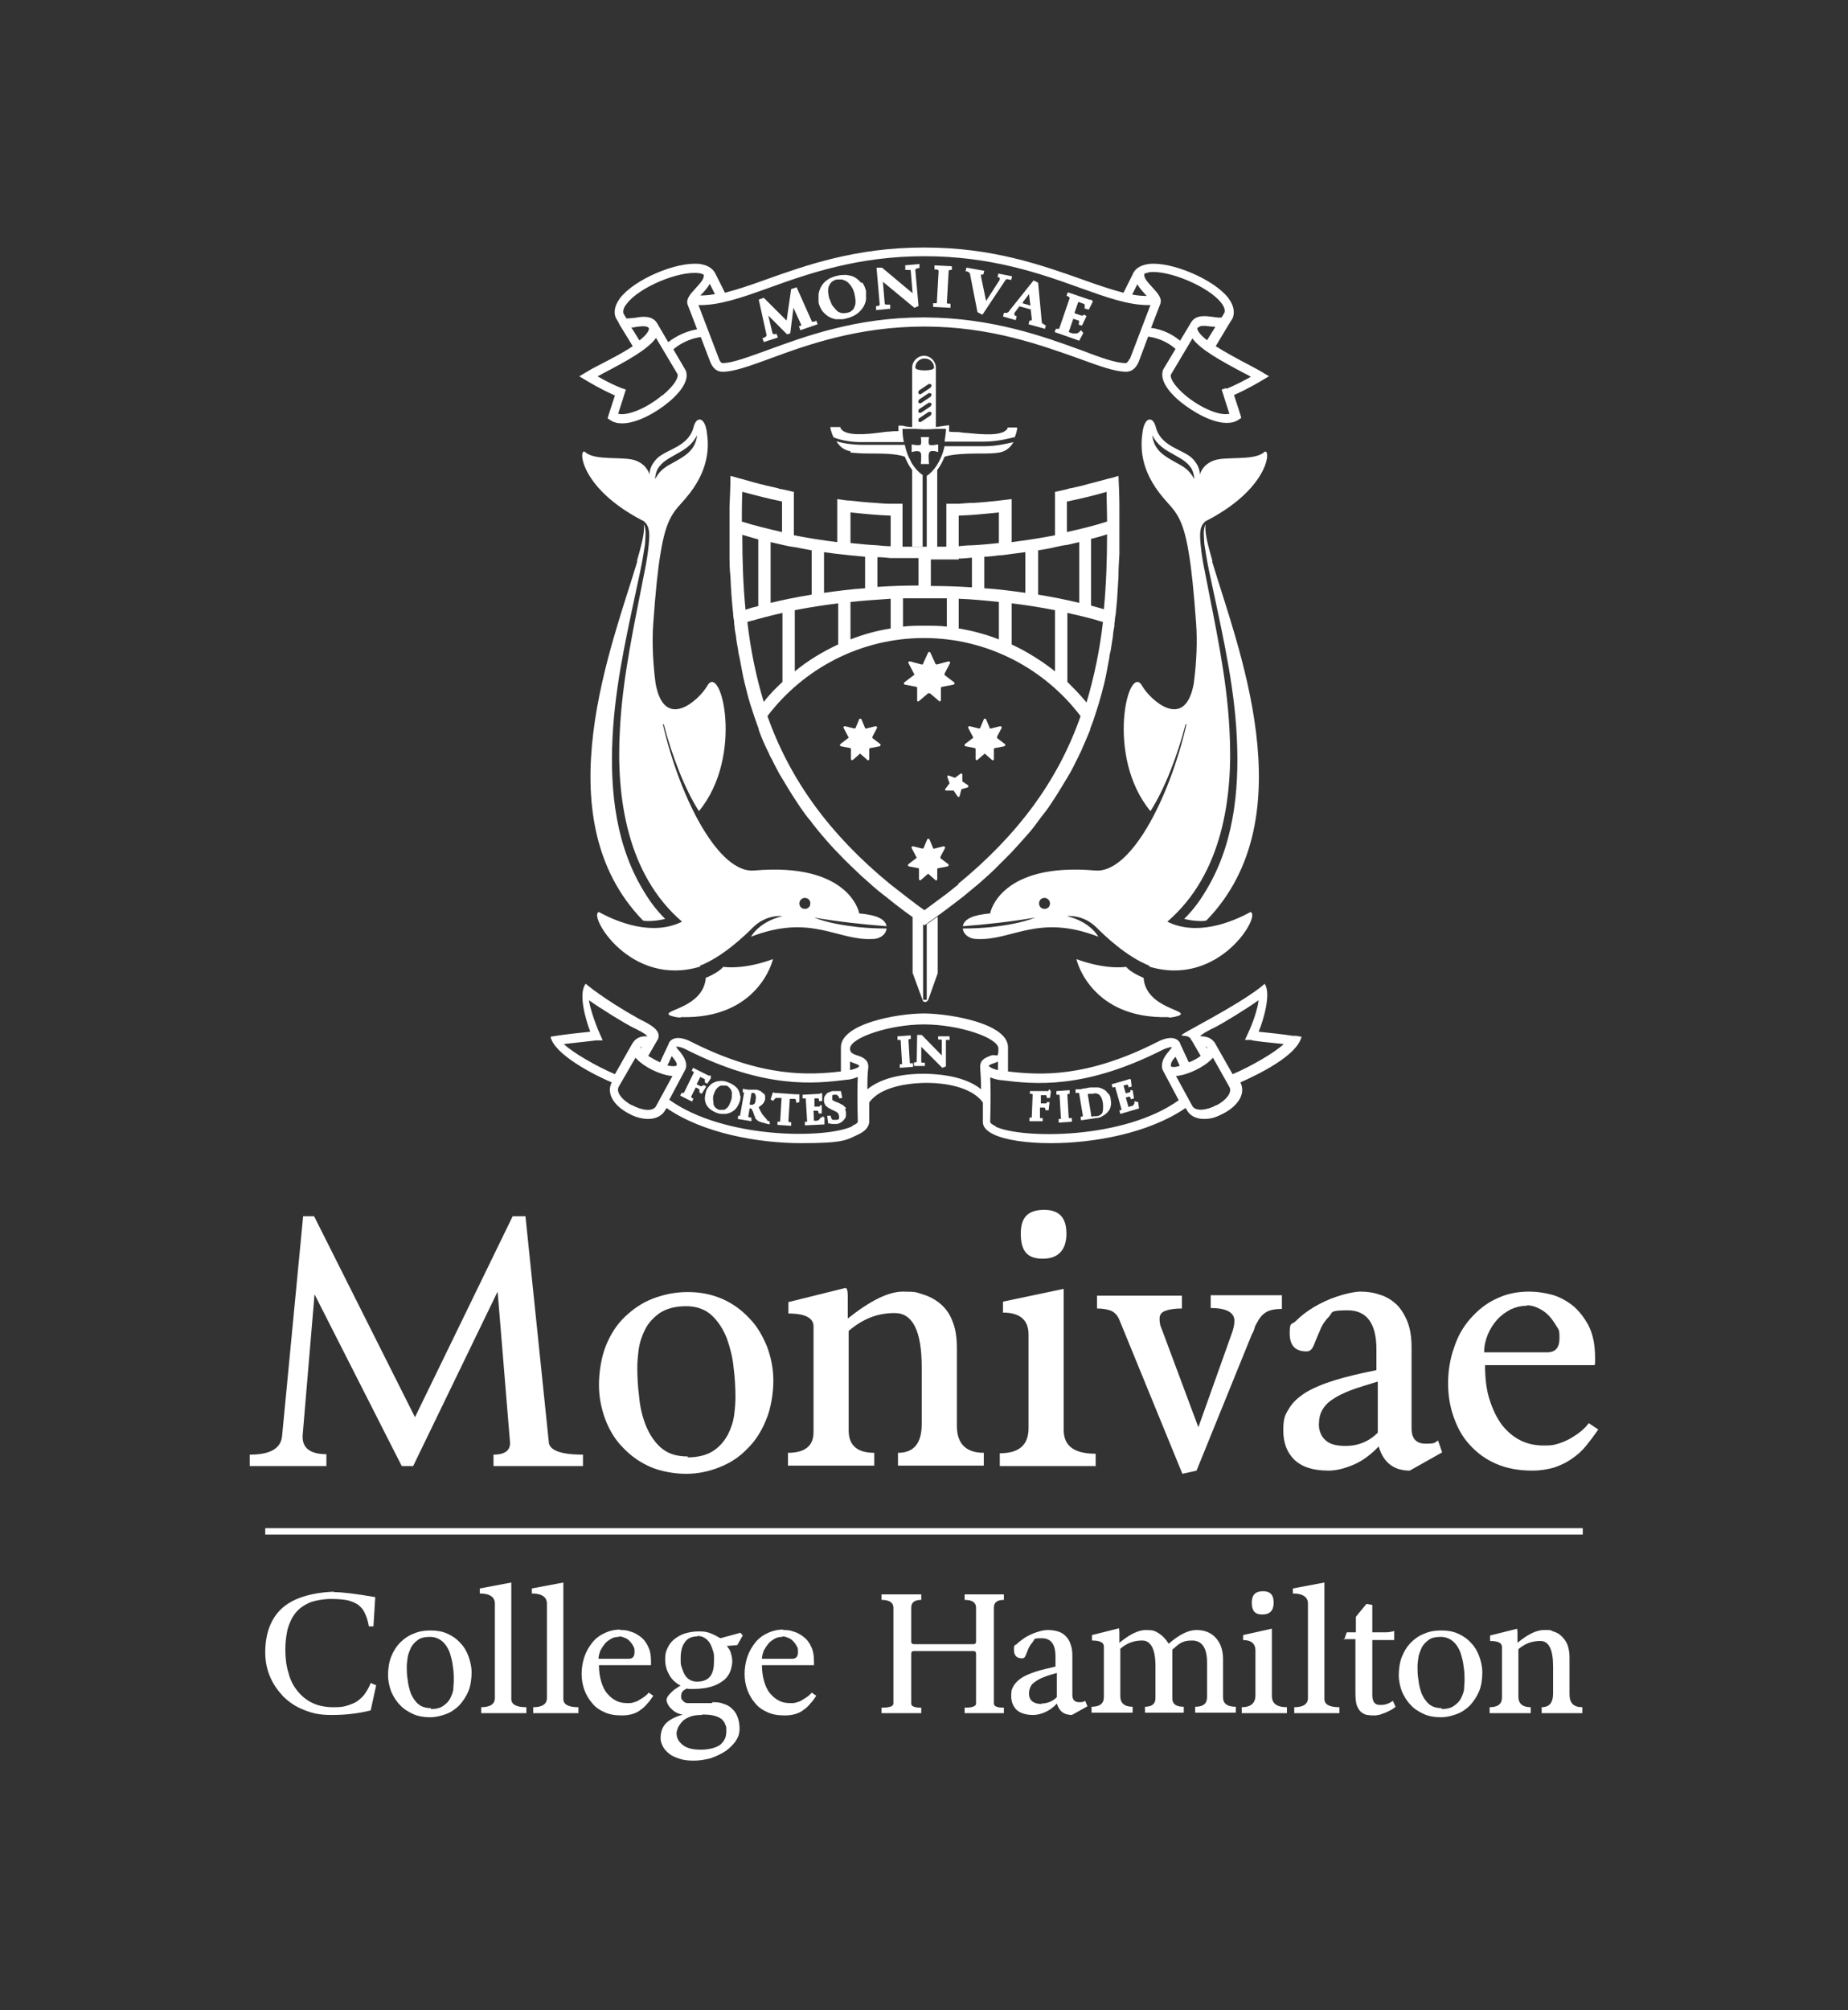 <?xml version="1.0" encoding="UTF-8"?>
<svg id="Layer_1" xmlns="http://www.w3.org/2000/svg" version="1.1" viewBox="0 0 404.8 440.1">
  <rect x="0" y="0" width="404.8" height="440.1" fill="#333333" stroke="none"/>
  <!-- Generator: Adobe Illustrator 29.1.0, SVG Export Plug-In . SVG Version: 2.1.0 Build 142)  -->
  <defs>
    <style>
      .st0 {
        fill: #fff;
      }
    </style>
  </defs>
  <g>
    <path class="st0" d="M71.5,321h-16.8v-2.5c4.6,0,6.9-1.4,7.1-4.2l4.6-48h2.4l22.1,44,21.4-44h2.8l5.1,49.3c0,1.9,2.5,2.9,7.5,2.9v2.5h-19.6v-2.5c2.6,0,3.8-1,3.6-2.9l-2.7-32.8-18.5,38.2h-2.5l-19.1-37.6-2.6,30.8c-.2,2.8,1.6,4.2,5.2,4.2v2.5Z"/>
    <path class="st0" d="M150.6,282.9c2.8,0,5.3.5,7.6,1.5,2.3,1,4.2,2.4,5.9,4.2,1.7,1.7,2.9,3.8,3.9,6.2.9,2.4,1.4,4.9,1.4,7.5s-.5,6.1-1.6,8.6c-1,2.5-2.4,4.7-4.2,6.4-1.7,1.8-3.8,3.1-6.1,4-2.3.9-4.7,1.4-7.2,1.4s-5.5-.5-7.8-1.5c-2.3-1-4.3-2.4-6-4.2-1.7-1.7-3-3.8-3.9-6.2-.9-2.4-1.4-4.9-1.4-7.6s.5-6,1.5-8.5c1-2.5,2.4-4.7,4.2-6.4,1.8-1.7,3.8-3.1,6.2-4,2.4-.9,4.9-1.4,7.5-1.4ZM150.6,319.1c2.3,0,4.2-.5,5.6-1.4,1.4-.9,2.4-2.1,3.2-3.5.7-1.4,1.2-2.8,1.4-4.3.2-1.5.3-2.8.3-3.9,0-2-.1-4.2-.4-6.5-.2-2.3-.8-4.5-1.5-6.5-.8-2-1.9-3.7-3.3-5-1.4-1.3-3.3-2-5.6-2s-4.3.5-5.8,1.5c-1.4,1-2.5,2.2-3.2,3.6-.7,1.4-1.2,2.9-1.4,4.4-.2,1.6-.3,2.8-.3,3.9,0,2,.1,4.1.4,6.4.2,2.3.7,4.4,1.5,6.4.8,1.9,1.9,3.6,3.3,4.8,1.5,1.3,3.4,1.9,5.9,1.9Z"/>
    <path class="st0" d="M185.4,282.1c.2.2.3.8.3,1.7v4.9c4.9-3.9,8.9-5.9,12.1-5.9s2.9.2,4.3.6c1.4.4,2.7,1.1,3.8,2,1.1.9,2.1,2.2,2.7,3.8.7,1.6,1,3.6,1,6v17c0,3.9,2,5.9,5.9,5.9v2.8h-18.8v-2.8c3.5,0,5.2-2.1,5.2-6.3v-12.5c0-7.9-2-11.8-5.9-11.8s-7,1.3-10.1,3.9v21.8c0,3.3,1.9,4.9,5.6,4.9v2.8h-18.9v-2.8c3.7,0,5.6-1.5,5.6-4.5v-23.2c0-1.8-1.8-2.8-5.5-2.8v-2.5l12.5-3.1Z"/>
    <path class="st0" d="M239.9,321h-20.9v-2.8c4.2,0,6.3-1.8,6.3-5.5v-20.5c0-3.2-1.9-4.8-5.6-4.8v-2.4l13.3-2.8v30.9c0,3.5,2.3,5.2,7,5.2v2.8ZM228.7,264.9c3.3,0,4.9,1.7,4.9,5.2s-1.7,5.5-5.2,5.5-4.8-1.8-4.8-5.5,1.7-5.2,5.2-5.2Z"/>
    <path class="st0" d="M280.8,286.6c-1.7,0-2.9.3-3.6.8-.8.5-1.4,1.3-1.9,2.3-.2.3-.4.7-.5,1.1-.1.4-.3.9-.6,1.4l-12.1,29.8-3.1.7-13.8-33.7c-.4-1-1-1.6-1.8-2-.8-.3-1.8-.5-3.1-.5v-2.8h18.6v2.8c-1.6,0-2.8.2-3.6.5-.9.3-1.3.9-1.3,1.7s.1,1.5.4,2.1l8.1,21.7,7.2-20.2c.5-1.3.7-2.3.7-3.1,0-1.8-1.7-2.8-5.2-2.8v-2.8h15.6v2.8Z"/>
    <path class="st0" d="M297.9,282.8c1.6,0,3,.2,4.4.7,1.4.4,2.6,1.2,3.6,2.1,1,1,1.8,2.3,2.4,3.8.6,1.5.9,3.4.9,5.6v17.7c0,2.3,1,3.4,3.1,3.4s1.9-.2,2.7-.7l.9,2.6-7.1,4c-3.5,0-5.8-1.8-6.8-5.3-1.7,1.8-3.6,3.2-5.5,4-1.9.8-3.7,1.3-5.5,1.3-3.4,0-5.8-.8-7.5-2.4-1.6-1.6-2.4-3.7-2.4-6.4s.4-3.4,1.2-4.7c.8-1.4,2-2.5,3.7-3.6,1.7-1,3.8-1.9,6.4-2.7,2.6-.8,5.6-1.5,9.1-2.2v-4.6c0-5.6-2.1-8.5-6.3-8.5s-3.2.5-4.1,1.4-1.6,2-2,3.1c-.5,1.1-.9,2.1-1.3,3.1s-.9,1.4-1.6,1.4c-2.5,0-3.7-1.3-3.7-4s.5-1.7,1.5-2.8c1-1,2.3-2,3.8-2.9,1.5-.9,3.2-1.7,5-2.3,1.8-.6,3.5-1,5-1.1ZM294.7,316.6c2.8,0,5.2-1,7.1-2.9v-11.2c-2.3.7-4.3,1.3-5.9,1.9-1.6.6-3,1.3-4,2-1.1.7-1.8,1.5-2.3,2.4-.5.9-.7,2-.7,3.2s.5,2.5,1.4,3.3c.9.9,2.4,1.3,4.5,1.3Z"/>
    <path class="st0" d="M335,282.8c1.4,0,3,.2,4.6.6,1.7.4,3.2,1.2,4.7,2.3,1.4,1.1,2.6,2.6,3.6,4.4,1,1.9,1.5,4.3,1.5,7.2s0,.5,0,.8c0,.3,0,.6-.1.8h-24c0,2.9.3,5.5,1,7.6.7,2.2,1.6,4,2.7,5.5,1.2,1.5,2.5,2.6,4.1,3.4,1.6.8,3.3,1.1,5.1,1.1s2.1-.1,3.1-.4c1-.3,1.9-.7,2.8-1.2.8-.5,1.6-1,2.3-1.6.7-.6,1.2-1.1,1.6-1.7l2.1,1.4c-.9,1.3-1.8,2.5-2.7,3.6-.9,1.1-1.9,2-3.1,2.8-1.1.8-2.4,1.4-3.8,1.9-1.4.4-3,.7-4.8.7-3.1,0-5.7-.5-8-1.5-2.3-1-4.2-2.4-5.8-4.2-1.6-1.7-2.7-3.8-3.5-6.1-.8-2.3-1.2-4.7-1.2-7.3s.4-5.3,1.3-7.8c.8-2.5,2-4.6,3.6-6.4s3.4-3.3,5.6-4.3c2.2-1.1,4.6-1.6,7.3-1.6ZM334.5,285.9c-1.3,0-2.5.3-3.6.8-1.1.6-2.1,1.3-3,2.3-.8.9-1.5,2-2,3.2-.5,1.2-.8,2.5-.8,3.9h13.8c1.8,0,2.7-1,2.7-3.1s-.2-1.8-.7-2.7c-.5-.8-1-1.6-1.7-2.3-.7-.7-1.4-1.2-2.3-1.6-.8-.4-1.7-.6-2.4-.6Z"/>
  </g>
  <g>
    <path class="st0" d="M73.1,348.6c2,0,5,.4,9.1,1.1l-.4,6.4h-1c-.2-1-.4-1.9-.8-2.7-.3-.8-.8-1.4-1.4-1.9-.6-.5-1.4-.8-2.4-1.1-1-.2-2.2-.3-3.7-.3s-3.4.3-4.7.8c-1.3.6-2.3,1.3-3.1,2.3-.8,1-1.3,2.2-1.7,3.5-.3,1.4-.5,2.8-.5,4.5s.2,3.6.7,5.1c.4,1.6,1.1,2.9,2,4,.9,1.1,2,2,3.3,2.6,1.3.6,2.8.9,4.5.9s2.3-.1,3.2-.4c.9-.3,1.7-.6,2.3-1.1.6-.5,1.2-1,1.6-1.7.4-.6.8-1.3,1.1-2.1l1.2.5-1.2,5.5c-2.8.7-5.6,1-8.5,1s-4.3-.4-6.1-1.1c-1.8-.7-3.3-1.7-4.6-3-1.2-1.3-2.2-2.7-2.9-4.4-.7-1.7-1-3.4-1-5.3s.3-3.8.9-5.4c.6-1.6,1.5-3,2.7-4.1,1.2-1.1,2.8-2,4.7-2.6,1.9-.6,4.1-1,6.8-1.1Z"/>
    <path class="st0" d="M94.4,357c1.3,0,2.5.2,3.6.7,1.1.5,2,1.1,2.8,2,.8.8,1.4,1.8,1.8,2.9.4,1.1.7,2.3.7,3.6s-.2,2.9-.7,4.1c-.5,1.2-1.2,2.2-2,3.1-.8.8-1.8,1.5-2.9,1.9-1.1.4-2.2.7-3.5.7s-2.6-.2-3.7-.7c-1.1-.5-2.1-1.1-2.9-2-.8-.8-1.4-1.8-1.9-2.9-.4-1.1-.7-2.3-.7-3.6s.2-2.9.7-4.1c.5-1.2,1.1-2.2,2-3.1.8-.8,1.8-1.5,2.9-1.9,1.1-.5,2.3-.7,3.6-.7ZM94.4,374.2c1.1,0,2-.2,2.7-.7.7-.5,1.2-1,1.5-1.6.3-.6.6-1.3.7-2,0-.7.1-1.3.1-1.9,0-.9,0-2-.2-3.1-.1-1.1-.4-2.1-.7-3.1-.4-1-.9-1.8-1.6-2.4-.7-.6-1.6-1-2.7-1s-2.1.2-2.7.7c-.7.5-1.2,1.1-1.5,1.7-.3.7-.6,1.4-.7,2.1-.1.7-.2,1.4-.2,1.8,0,.9,0,2,.2,3.1.1,1.1.4,2.1.7,3,.4.9.9,1.7,1.6,2.3.7.6,1.6.9,2.8.9Z"/>
    <path class="st0" d="M115.3,375.1h-9.9v-1.3c2,0,3-.7,3-2v-20.7c0-1.4-1.1-2.2-3.3-2.2v-1.1l6.9-1.3v25.5c0,1.2,1.1,1.8,3.3,1.8v1.3Z"/>
    <path class="st0" d="M126.7,375.1h-9.9v-1.3c2,0,3-.7,3-2v-20.7c0-1.4-1.1-2.2-3.3-2.2v-1.1l6.9-1.3v25.5c0,1.2,1.1,1.8,3.3,1.8v1.3Z"/>
    <path class="st0" d="M135.8,356.9c.7,0,1.4,0,2.2.3.8.2,1.5.6,2.2,1.1.7.5,1.3,1.2,1.7,2.1.5.9.7,2,.7,3.4s0,.2,0,.4c0,.1,0,.3,0,.4h-11.4c0,1.4.2,2.6.5,3.6.3,1,.7,1.9,1.3,2.6.6.7,1.2,1.2,2,1.6.8.4,1.6.5,2.4.5s1,0,1.5-.2c.5-.1.9-.3,1.3-.6.4-.2.8-.5,1.1-.7.3-.3.6-.5.8-.8l1,.7c-.4.6-.8,1.2-1.3,1.7-.4.5-.9,1-1.5,1.4-.5.4-1.1.7-1.8.9-.7.2-1.4.3-2.3.3-1.5,0-2.7-.2-3.8-.7-1.1-.5-2-1.1-2.7-2-.7-.8-1.3-1.8-1.7-2.9-.4-1.1-.6-2.3-.6-3.5s.2-2.5.6-3.7c.4-1.2,1-2.2,1.7-3.1.7-.9,1.6-1.6,2.7-2.1,1-.5,2.2-.8,3.5-.8ZM135.6,358.4c-.6,0-1.2.1-1.7.4-.5.3-1,.6-1.4,1.1-.4.5-.7,1-1,1.5-.2.6-.4,1.2-.4,1.8h6.6c.9,0,1.3-.5,1.3-1.5s-.1-.9-.3-1.3c-.2-.4-.5-.8-.8-1.1-.3-.3-.7-.6-1.1-.7-.4-.2-.8-.3-1.2-.3Z"/>
    <path class="st0" d="M156,372.7c.8,0,1.6,0,2.3.3.7.2,1.4.5,1.9,1,.5.4,1,1,1.3,1.8.3.7.5,1.6.5,2.7s-.3,1.9-.9,2.8c-.6.8-1.4,1.6-2.3,2.2-1,.6-2,1.1-3.2,1.5-1.2.3-2.4.5-3.6.5s-2.2-.1-3.1-.4c-.9-.3-1.7-.6-2.3-1.1-.6-.5-1.1-1-1.4-1.6-.3-.6-.5-1.2-.5-1.8,0-1.4.4-2.5,1.2-3.3.8-.8,2-1.4,3.7-1.9-.6,0-1.2-.3-1.6-.5-.5-.3-.8-.6-1.1-.9-.3-.3-.5-.6-.7-1-.1-.3-.2-.6-.2-.7,0-.3.1-.6.3-.9.2-.3.5-.6.8-.9.3-.3.6-.6,1-.8.4-.3.7-.5,1-.6-1.1-.6-2-1.4-2.5-2.4-.6-1-.9-2.1-.9-3.4s.2-1.7.5-2.4.8-1.4,1.4-1.9c.6-.5,1.4-1,2.3-1.3.9-.3,2-.5,3.2-.5s1.7.1,2.5.4c.8.3,1.5.7,2.2,1.1l4.4-1.2.5.6-1.2,2.1-2.3.2c.4.5.8,1,.9,1.6.2.6.3,1.2.3,1.8s-.2,1.6-.5,2.3c-.3.7-.8,1.4-1.5,1.9-.7.5-1.5,1-2.6,1.3-1.1.3-2.3.5-3.8.5s-.5,0-.8,0c-.3,0-.6,0-.7-.1-.5.2-.9.5-1.1.8-.2.4-.2.7-.2,1.1s.2.6.5.9c.3.3.6.4,1,.4h5.3ZM153.8,375.5c-1.1,0-2,.1-2.7.4-.7.3-1.3.6-1.7,1.1-.4.4-.7.9-.9,1.3-.2.5-.3.9-.3,1.2,0,1.1.5,1.9,1.4,2.6.9.7,2.2,1,3.9,1s3.4-.4,4.3-1.1c.9-.8,1.3-1.7,1.3-2.9s0-1-.2-1.4c-.1-.5-.4-.8-.7-1.2-.4-.3-.9-.6-1.6-.8-.7-.2-1.6-.3-2.8-.3ZM152.8,358.3c-1.3,0-2.2.4-2.8,1.3-.6.8-.9,2-.9,3.4s0,1.4.2,2c.2.6.4,1.2.7,1.7.3.5.7.9,1.1,1.1.5.3,1,.4,1.6.4,1.3,0,2.3-.4,2.9-1.2.6-.8.8-1.9.8-3.4s0-1.4-.2-2.1c-.2-.6-.4-1.2-.7-1.7-.3-.5-.7-.9-1.2-1.2-.5-.3-1-.4-1.6-.4Z"/>
    <path class="st0" d="M171.5,356.9c.7,0,1.4,0,2.2.3.8.2,1.5.6,2.2,1.1.7.5,1.3,1.2,1.7,2.1.5.9.7,2,.7,3.4s0,.2,0,.4c0,.1,0,.3,0,.4h-11.4c0,1.4.2,2.6.5,3.6.3,1,.7,1.9,1.3,2.6.6.7,1.2,1.2,2,1.6.8.4,1.6.5,2.4.5s1,0,1.5-.2c.5-.1.9-.3,1.3-.6.4-.2.8-.5,1.1-.7.3-.3.6-.5.8-.8l1,.7c-.4.6-.8,1.2-1.3,1.7-.4.5-.9,1-1.5,1.4-.5.4-1.1.7-1.8.9-.7.2-1.4.3-2.3.3-1.5,0-2.7-.2-3.8-.7-1.1-.5-2-1.1-2.7-2-.7-.8-1.3-1.8-1.7-2.9-.4-1.1-.6-2.3-.6-3.5s.2-2.5.6-3.7c.4-1.2,1-2.2,1.7-3.1.7-.9,1.6-1.6,2.7-2.1,1-.5,2.2-.8,3.5-.8ZM171.4,358.4c-.6,0-1.2.1-1.7.4-.5.3-1,.6-1.4,1.1-.4.5-.7,1-1,1.5-.2.6-.4,1.2-.4,1.8h6.6c.9,0,1.3-.5,1.3-1.5s-.1-.9-.3-1.3c-.2-.4-.5-.8-.8-1.1-.3-.3-.7-.6-1.1-.7-.4-.2-.8-.3-1.2-.3Z"/>
    <path class="st0" d="M201.8,375.1h-8.7v-1.2c1.8,0,2.6-.3,2.6-.9v-21c0-1.1-.9-1.7-2.6-1.7v-1.2h8.7v1.2c-1.5,0-2.2.6-2.2,1.7v7.5c0,.3.2.5.6.5h13c.4,0,.6-.2.6-.5v-7.5c0-1.1-.8-1.7-2.5-1.7v-1.2h8.6v1.2c-1.5,0-2.2.6-2.2,1.7v21c0,.6.7.9,2.2.9v1.2h-8.6v-1.2c1.7,0,2.5-.3,2.5-.9v-10.9c0-.4-.2-.6-.6-.6h-13c-.4,0-.6.2-.6.6v10.9c0,.6.7.9,2.2.9v1.2Z"/>
    <path class="st0" d="M229.6,356.9c.7,0,1.4.1,2.1.3s1.2.5,1.7,1c.5.5.9,1.1,1.1,1.8.3.7.4,1.6.4,2.7v8.4c0,1.1.5,1.6,1.5,1.6s.9-.1,1.3-.3l.5,1.2-3.4,1.9c-1.7,0-2.8-.8-3.3-2.5-.8.9-1.7,1.5-2.6,1.9-.9.4-1.8.6-2.6.6-1.6,0-2.8-.4-3.6-1.1-.8-.8-1.2-1.8-1.2-3.1s.2-1.6.6-2.3c.4-.6,1-1.2,1.8-1.7.8-.5,1.8-.9,3-1.3,1.2-.4,2.7-.7,4.3-1.1v-2.2c0-2.7-1-4-3-4s-1.5.2-1.9.7c-.4.5-.7.9-1,1.5-.2.5-.4,1-.6,1.5-.2.5-.4.7-.8.7-1.2,0-1.8-.6-1.8-1.9s.2-.8.7-1.3c.5-.5,1.1-.9,1.8-1.4.7-.4,1.5-.8,2.4-1.1.9-.3,1.7-.5,2.4-.5ZM228.1,373c1.3,0,2.5-.5,3.4-1.4v-5.3c-1.1.3-2.1.6-2.8.9-.8.3-1.4.6-1.9,1-.5.3-.9.7-1.1,1.2-.2.4-.3.9-.3,1.5s.2,1.2.7,1.6c.5.4,1.2.6,2.1.6Z"/>
    <path class="st0" d="M245.1,356.6c0,0,.1.4.1.8v2.3c2.3-1.9,4.2-2.8,5.8-2.8s2,.2,2.8.7,1.5,1.2,2.2,2.3c2.3-2,4.3-3,6.1-3s3.2.6,4.2,1.7c1,1.1,1.6,2.6,1.6,4.6v8.4c0,1.4.9,2.1,2.8,2.1v1.3h-8.9v-1.3c1.8,0,2.6-.7,2.6-2.1v-7.6c0-3.2-1.1-4.8-3.3-4.8s-2.8.7-4.3,2v10.7c0,1.2.8,1.8,2.5,1.8v1.3h-8.5v-1.3c1.5,0,2.3-.6,2.3-1.9v-7c0-3.7-1-5.6-2.9-5.6s-3.4.6-4.8,1.8v10.4c0,1.5.9,2.3,2.7,2.3v1.3h-9v-1.3c1.8,0,2.7-.7,2.7-2.1v-11.1c0-.9-.9-1.3-2.6-1.3v-1.2l6-1.5Z"/>
    <path class="st0" d="M282,375.1h-10v-1.3c2,0,3-.9,3-2.6v-9.8c0-1.5-.9-2.3-2.7-2.3v-1.1l6.3-1.4v14.7c0,1.7,1.1,2.5,3.3,2.5v1.3ZM276.7,348.4c1.5,0,2.3.8,2.3,2.5s-.8,2.6-2.5,2.6-2.3-.9-2.3-2.6.8-2.5,2.5-2.5Z"/>
    <path class="st0" d="M293.4,375.1h-9.9v-1.3c2,0,3-.7,3-2v-20.7c0-1.4-1.1-2.2-3.3-2.2v-1.1l6.9-1.3v25.5c0,1.2,1.1,1.8,3.3,1.8v1.3Z"/>
    <path class="st0" d="M294.4,359.1l.6-1.7h2v-3.4l2.3-2.8,1.3.2v6h2.8c.4,0,.8,0,1.1-.1.3,0,.6-.1.9-.2v2h-4.8v10.5c0,.6,0,1.2,0,1.6,0,.5.1.9.2,1.2.1.3.4.6.6.7.3.2.7.2,1.2.2.8,0,1.7-.3,2.5-.9l.6,1.3c-.2.2-.5.4-.8.6-.4.2-.8.4-1.2.6-.4.2-.9.3-1.3.5-.5.1-.9.2-1.2.2-.6,0-1.1,0-1.6-.1-.5,0-1-.3-1.4-.6-.4-.3-.7-.8-1-1.5-.2-.6-.3-1.5-.3-2.7v-11.8h-2.6Z"/>
    <path class="st0" d="M315.8,357c1.3,0,2.5.2,3.6.7,1.1.5,2,1.1,2.8,2,.8.8,1.4,1.8,1.8,2.9.4,1.1.7,2.3.7,3.6s-.2,2.9-.7,4.1c-.5,1.2-1.2,2.2-2,3.1-.8.8-1.8,1.5-2.9,1.9-1.1.4-2.2.7-3.5.7s-2.6-.2-3.7-.7c-1.1-.5-2.1-1.1-2.9-2-.8-.8-1.4-1.8-1.9-2.9-.4-1.1-.7-2.3-.7-3.6s.2-2.9.7-4.1c.5-1.2,1.1-2.2,2-3.1.8-.8,1.8-1.5,2.9-1.9,1.1-.5,2.3-.7,3.6-.7ZM315.8,374.2c1.1,0,2-.2,2.7-.7.7-.5,1.2-1,1.5-1.6.3-.6.6-1.3.7-2,0-.7.1-1.3.1-1.9,0-.9,0-2-.2-3.1-.1-1.1-.4-2.1-.7-3.1-.4-1-.9-1.8-1.6-2.4-.7-.6-1.6-1-2.7-1s-2.1.2-2.7.7c-.7.5-1.2,1.1-1.5,1.7-.3.7-.6,1.4-.7,2.1-.1.7-.2,1.4-.2,1.8,0,.9,0,2,.2,3.1.1,1.1.4,2.1.7,3,.4.9.9,1.7,1.6,2.3.7.6,1.6.9,2.8.9Z"/>
    <path class="st0" d="M332.3,356.6c0,0,.1.4.1.8v2.3c2.3-1.9,4.2-2.8,5.8-2.8s1.4,0,2,.3c.7.2,1.3.5,1.8,1,.5.5,1,1.1,1.3,1.8.3.8.5,1.7.5,2.9v8.1c0,1.9.9,2.8,2.8,2.8v1.3h-8.9v-1.3c1.7,0,2.5-1,2.5-3v-5.9c0-3.7-.9-5.6-2.8-5.6s-3.4.6-4.8,1.8v10.4c0,1.5.9,2.3,2.7,2.3v1.3h-9v-1.3c1.8,0,2.7-.7,2.7-2.1v-11.1c0-.9-.9-1.3-2.6-1.3v-1.2l6-1.5Z"/>
  </g>
  <rect class="st0" x="58.1" y="334.6" width="288.6" height="1.4"/>
  <g>
    <path class="st0" d="M265.5,122.9c5.3,17.9,20.8,55.9-1.2,78.6-.3.3-3,.2-4.9-.3,2.2-2.2,3.7-4.3,5.4-7.3,5.9-10.4,6.8-22.8,6-34.5-.8-11.7-3.6-23.1-6-34.6-.4-1.9-.7-3.8-1-5.7,0-1-.4-3.2.3-4.3-.3,1.5.4,4.3,1.5,8.1ZM251.9,211.5c-5.2-2-10.2-6.9-11.7-8.4-3-3-6.5-2.5-6.5-2.5,0,0,4.7.9,6.9,4.5-13.2-5.1-18.9.9-26.6.5-1.8,0-3-1.1-3.1-2.3,2.1,0,4.1-.1,6.2-.3,3.3-.4,6.6-.9,9.7-2.1-5.3.9-10.6,1.5-15.9,1.9,0,0,0,0,0,0,.3-1.7,2.5-2.5,6-2.8,0-.4,2.4-11.2,23-9.4,7.5.7,16-14.9,20-32,0,0-.1,0-.2,0-1.8,6.9-4.6,14.2-7.7,19-10-12.1-4.8-32.8-1.8-27.4,1.7,3,9.4,10.1,11.3-.6.6-4.6.8-9.1.5-13.2-.5-6.9-1-11.8-1.6-15.3-1.3-8.1-3.1-9.2-5.5-12-5.3-6.2-5.1-11.4-4.6-14.7.5-3.2,2.3-3.3,2.9-.8,1.1,4.2,5.9,4.8,7.9,6.7,2,2,1.7,3.7,1.7,3.7,0,0,.4-2.1,2.9-3.1,2.5-1.1,9,.1,11.2-1.9,1.5-1.3,1.6,7.5-12.2,14.8,0,0-.2.1-.4.2-.1,0-.3.2-.3.2-1.5,1.2-1.1,3.6-1,5.1.2,2,.5,3.9.9,5.8,2.2,11.4,4.8,22.9,5.4,34.5.9,15-1.6,31.9-13.6,42.2,6.4,3.2,14,.2,18.2-2.1,2.5.5-6.8,16.7-22.3,11.9ZM261.6,104.9c0-.6-.2-1.5-.5-2.1-1-1.8-2.7-2.5-4.2-3.4-2-1.1-3.4-2-4.5-4.1.4,3.4,2.7,4.6,5.6,6.2,1.9,1,2.8,1.9,3.6,3.4ZM230,197.8c0-.6-.5-1.2-1.2-1.2s-1.2.5-1.2,1.2.5,1.2,1.2,1.2,1.2-.5,1.2-1.2ZM256,222.8c.8,0,1.5-.2,2.2-.4,2.7-1.2-7.2-1.5-7.7-8.3,0,0-2.8-1.1-3.8-2.4-5.2.6-10.9-1.7-10.9-1.7,0,.3,3.2,13.2,20.2,12.7Z"/>
    <path class="st0" d="M139.6,122.9c-5.3,17.9-20.8,55.9,1.2,78.6.3.3,3,.2,4.9-.3-2.2-2.2-3.7-4.3-5.4-7.3-5.9-10.4-6.8-22.8-6-34.5.8-11.7,3.6-23.1,6-34.6.4-1.9.7-3.8,1-5.7,0-1,.4-3.2-.3-4.3.3,1.5-.4,4.3-1.5,8.1ZM153.2,211.5c5.2-2,10.2-6.9,11.7-8.4,3-3,6.5-2.5,6.5-2.5,0,0-4.7.9-6.9,4.5,13.2-5.1,18.9.9,26.6.5,1.8,0,3-1.1,3.1-2.3-2.1,0-4.1-.1-6.2-.3-3.3-.4-6.6-.9-9.7-2.1,5.3.9,10.6,1.5,15.9,1.9,0,0,0,0,0,0-.3-1.7-2.5-2.5-6-2.8,0-.4-2.4-11.2-23-9.4-7.5.7-16-14.9-20-32,0,0,.1,0,.2,0,1.8,6.9,4.6,14.2,7.7,19,10-12.1,4.8-32.8,1.8-27.4-1.7,3-9.4,10.1-11.3-.6-.6-4.6-.8-9.1-.5-13.2.5-6.9,1-11.8,1.6-15.3,1.3-8.1,3.1-9.2,5.5-12,5.3-6.2,5.1-11.4,4.6-14.7-.5-3.2-2.3-3.3-2.9-.8-1.1,4.2-5.9,4.8-7.9,6.7-2,2-1.7,3.7-1.7,3.7,0,0-.4-2.1-2.9-3.1-2.5-1.1-9,.1-11.2-1.9-1.5-1.3-1.6,7.5,12.2,14.8,0,0,.2.1.4.2.1,0,.3.2.3.2,1.5,1.2,1.1,3.6,1,5.1-.2,2-.5,3.9-.9,5.8-2.2,11.4-4.8,22.9-5.4,34.5-.9,15,1.6,31.9,13.6,42.2-6.4,3.2-14,.2-18.2-2.1-2.5.5,6.8,16.7,22.3,11.9ZM143.5,104.9c0-.6.2-1.5.5-2.1,1-1.8,2.7-2.5,4.2-3.4,2-1.1,3.4-2,4.5-4.1-.4,3.4-2.7,4.6-5.6,6.2-1.9,1-2.8,1.9-3.6,3.4ZM175.1,197.8c0-.6.5-1.2,1.2-1.2s1.2.5,1.2,1.2-.5,1.2-1.2,1.2-1.2-.5-1.2-1.2ZM149.1,222.8c-.8,0-1.5-.2-2.2-.4-2.7-1.2,7.2-1.5,7.7-8.3,0,0,2.8-1.1,3.8-2.4,5.2.6,10.9-1.7,10.9-1.7,0,.3-3.2,13.2-20.2,12.7Z"/>
    <path class="st0" d="M278,82.4l-1.5-.9c-.8-.5-1.8-1-2.9-1.6-2.3-1.2-5.1-2.7-7.3-4.1l3-5s0,0,0,0h0l.7-1.1h0c.4-1,.5-2.5-.9-4.4-3.1-4.1-12.5-8.1-17.5-7.5-2.2.3-3.2,1.4-3.5,2.3l-2,4c-2.7-.7-5.7-1.7-9-2.9-8.8-3.1-19.6-7-34.5-7h-.3s0,0,0,0c-14.9,0-25.8,3.9-34.5,7-3.3,1.2-6.3,2.2-9,2.9l-2-4c-.4-.9-1.3-2-3.5-2.3-5.1-.6-14.4,3.4-17.5,7.5-1.4,1.9-1.3,3.4-.9,4.3l.7,1.2h0s0,0,0,.1l3,4.9c-2.2,1.5-5,2.9-7.3,4.1-1.2.6-2.1,1.1-2.9,1.6l-1.5.9,1.5.9c3,1.8,5.2,2.8,6.3,3.3-.3.9-.8,2.4-1.4,4.3l-.2.7.6.4c.7.5,1.6.7,2.6.7,3.3,0,7.6-2.5,10.1-4.6,1.5-1.2,4.9-4.4,3.8-7l-2.7-4.6c1.6-1.4,3.8-2.4,6-2.7l2.1,5.5h0c.8,1.9,2,2.1,2.7,2.1h0c2.5,0,6-1.3,10.4-2.9,8.1-3,19.3-7,33.8-7,14.5,0,25.6,4.1,33.8,7,4.4,1.6,7.9,2.9,10.4,2.9h0c.7,0,1.9-.3,2.7-2.1l2.1-5.6c2.2.3,4.3,1.2,6,2.7l-2.7,4.5h0c-1.1,2.7,2.3,5.9,3.8,7.1,2.6,2.1,6.8,4.6,10.1,4.6,1,0,1.9-.2,2.6-.7l.6-.4-.2-.7c-.6-1.9-1.1-3.4-1.4-4.3,1.1-.5,3.3-1.5,6.3-3.3l1.5-.9ZM262.4,71.8h0c.4-.6,1.5-.5,2.9-.3.3,0,.6,0,.9.1l-1.8,2.9c-1.8-1.4-2.3-2.4-2.1-2.8h0ZM249.1,62.2c.5.9,1.2,1.6,1.8,2.3,0,0,.2.2.3.3-1,0-2.1-.1-3.2-.3l1.1-2.2ZM155.5,62.2l1.1,2.2c-1.1.2-2.2.3-3.2.3,0,0,.2-.2.3-.3.6-.6,1.3-1.4,1.8-2.3ZM140.1,74.6l-1.8-2.9c.3,0,.6,0,.9-.1,1.4-.2,2.5-.3,2.9.2h0c0,0,0,0,0,0,.2.4-.3,1.4-2.1,2.8ZM145,86.6c-3.4,2.8-7.5,4.5-9.6,4,.9-2.7,1.4-4.4,1.4-4.4l.3-.9-.9-.3s-2-.7-5.3-2.6c.4-.2.8-.4,1.3-.7,5.2-2.7,9.7-5.2,11.5-7.7l4.7,7.9c.3.8-.8,2.6-3.2,4.6ZM146.3,74.8l-2.4-4.1c-1.1-1.7-3.3-1.4-4.9-1.1-.6,0-1.6.2-1.8.1l-.6-1c-.2-.6,0-1.4.7-2.2,2.7-3.6,11.3-7.2,15.7-6.7.4,0,.8.2,1.1.3.3.8-.6,1.8-1.8,3.1-1.1,1.2-2.2,2.4-1.6,3.7l2,5.2c-2.3.4-4.5,1.4-6.3,2.8ZM247.4,78.6c-.1.3-.5.9-.8.9-2.2,0-5.5-1.2-9.7-2.8-8.2-3-19.5-7.1-34.2-7.2h-.5s0,0,0,0c-14.7,0-26,4.2-34.2,7.2-4.2,1.5-7.6,2.8-9.7,2.8h0c-.4,0-.7-.6-.8-.9l-4.5-11.8c4.5.1,9.4-1.6,15.5-3.8,8.6-3.1,19.4-6.9,34-6.9,14.6,0,25.4,3.8,34,6.9,5.9,2.1,10.6,3.8,15,3.8.2,0,.3,0,.5,0l-4.5,11.8ZM252.1,71.9l2-5.2c.6-1.3-.5-2.5-1.6-3.7-1.2-1.3-2.1-2.3-1.8-3.1.3-.1.7-.2,1.1-.3,4.3-.5,13,3.2,15.7,6.7.7.9.9,1.6.7,2.2l-.6,1c-.3.1-1.2,0-1.8-.1-1.6-.2-3.8-.6-4.9,1.2l-2.4,4c-1.8-1.5-4-2.5-6.3-2.8ZM268.5,85l-.9.3.3.9s.5,1.7,1.4,4.4c-2.1.5-6.2-1.2-9.6-4-2.5-2.1-3.5-3.9-3.2-4.6l4.7-7.9c1.7,2.4,6.2,4.9,11.5,7.7.5.2.9.5,1.3.7-3.4,1.9-5.3,2.6-5.3,2.6Z"/>
    <path class="st0" d="M283.2,226.8c-1.8-.3-5.5-.7-7.5-.9,1.1-2.6,2.8-8.5,1.3-10.5,0,0-1.9,2.1-12,7.7s-5,2.5-4.1,4.5c0,.1.1.2.2.3h0s1.9,3.3,1.9,3.3c-.8.6-1.7,1.1-2.6,1.4-.5-1.1-1.4-3-1.9-4.1,0,0,0,0,0,0,0,0,0,0,0-.1h0s0,0,0,0c-.9-1.7-3.2-1.2-4.9-.3-15.7,8-25.9,7.3-32.8,6.5v-5h0c0,0,0-.2,0-.3,0-5.1-12.1-7.3-18.3-7.4h0c-6.2,0-18.3,2.3-18.3,7.4s0,.2,0,.3h0v5c-6.9.8-17.2,1.4-32.8-6.5-1.7-.9-4-1.4-4.9.3,0,0,0,0,0,0h0s0,0,0,.1c0,0,0,0,0,0-.5,1.1-1.4,2.9-1.9,4.1-.9-.4-1.8-.9-2.6-1.4l1.9-3.3h0c0,0,.1-.2.2-.3.9-2-1.7-3.3-4.1-4.5-7.9-4.4-11.7-7.7-11.7-7.7-1.7,2.1,0,7.9,1,10.5-2,.2-5.6.6-7.5.9l-1.2.2c.8,3.9,9.6,8.4,13.4,10h0c-1.2,2.3.3,5,3.7,6.8,1.6.9,3.1,1.2,4.3,1.2,1.8,0,3.1-.8,3.7-1.9l.3-.5c7.9,5.5,20,7.7,29.5,7.7s9.9-.7,12.5-1.9c1.5-.7,2.3-1.6,2.4-2.7h0s0,0,0,0c0,0,0-1.9,0-4.3,1.9-2.7,6.4-4.2,12.4-4.3h0c6,0,10.6,1.6,12.5,4.3,0,2.4,0,4.2,0,4.3h0s0,0,0,0c0,1.1.9,2,2.4,2.7,2.5,1.2,7.1,1.9,12.5,1.9,9.5,0,21.5-2.2,29.5-7.7l.3.5c.6,1.1,1.9,1.9,3.7,1.9s2.7-.4,4.3-1.2c3.4-1.8,4.9-4.5,3.7-6.8h0c3.8-1.7,12.4-5.8,13.4-10l-1.2-.2ZM264.4,229.3h0c0,0,0,.2,0,.3l-.3-.5c0,0,.2.1.2.2ZM256.5,233.4h0s0-.2,0-.5c.2-.6.6-1.1,1-1.5,0,0,0,0,0,0,.3.7.7,1.4.9,2-1,.3-1.8.3-2,0ZM216.6,233.4s0,0,0,0c0-.2.5-.4,1.1-.6.3-.1.6-.2.9-.4v1.9c-1.1-.2-1.9-.7-2-.9ZM188.2,233.4c0,.3-1,.7-2,.9v-1.9c.3.2.7.3.9.4.6.2,1.1.4,1.1.6,0,0,0,0,0,0ZM147.2,231.3s0,0,0,0c.4.5.8,1,1,1.5.1.3,0,.4,0,.5h0c-.2.2-1,.2-2,0,.3-.6.6-1.3.9-2ZM140.4,229.3c0,0,.1-.2.2-.2l-.3.5c0,0,0-.2,0-.2h0ZM123.5,228.6c2.9-.3,7-.8,7.1-.8h1.4c0-.1-.6-1.4-.6-1.4-1.1-2.5-2.1-5.5-2.4-7.4,2.8,2,8.1,5.2,9.3,5.8l.4.2c.8.4,2.7,1.3,3.1,1.9-.1,0-.4,0-.5,0-.7,0-1.8.2-2.6,1.3,0,0-.1.2-.2.3l-3.8,6.7c-4-1.7-9.2-4.7-11.2-6.6ZM138.4,242c-1.9-1-3.5-2.7-2.9-4l3.7-6.4c0,0,.2.2.3.3,1.6,1.7,5.1,3.5,7.8,3.7l-3.6,6.6c-.7,1.3-3.2.9-5.2-.2ZM186.7,246.6c-5.9,2.8-28.1,2.8-40.1-5.8l3.4-6.4c.3-.5.5-1.2.1-2.2-.3-.9-.9-1.6-1.4-2.2-.2-.2-.5-.6-.6-.8.3-.1,1.3.1,2.2.6,17.2,8.7,28.1,7.5,35.3,6.6.4,0,1.4-.2,2.3-.6-.2,4.1,0,9.2,0,9.8,0,.2-.3.5-1.2.9ZM202.4,235.1h0c-5.5,0-9.7,1.2-12.4,3.4,0-1.7,0-3.4.2-4.8,0,0,0,0,0,0,0,0,0,0,0,0h0c0-.1,0-.2,0-.3-.1-1.5-1.4-2-2.4-2.3-1.2-.4-1.6-.7-1.6-1.5,0-2.4,8.7-5.3,16.2-5.3h0c7.6,0,16.3,2.9,16.3,5.3s-.4,1.1-1.6,1.5c-1,.4-2.3.8-2.4,2.3,0,.1,0,.2,0,.3h0s0,0,0,0c0,0,0,0,0,0,.1,1.4.2,3.1.2,4.8-2.7-2.2-7-3.3-12.4-3.4ZM218.1,246.6c-.9-.4-1.2-.8-1.2-.9,0-.7.2-5.7,0-9.8,1,.4,2,.6,2.4.6,7.2.9,18.1,2.1,35.3-6.6.8-.4,1.8-.7,2.1-.6-.1.2-.4.5-.6.8-.5.6-1.1,1.3-1.4,2.2-.3,1-.2,1.7.1,2.2l3.4,6.4c-12,8.6-34.2,8.5-40.1,5.8ZM266.4,242c-2,1.1-4.5,1.4-5.2.2l-3.6-6.6c2.6-.2,6.2-2,7.8-3.7,0,0,.2-.2.3-.3l3.6,6.4c.7,1.3-.9,3-2.8,4ZM270,235.2l-3.8-6.7c0-.1-.1-.2-.2-.3-.8-1.1-1.9-1.2-2.6-1.3-.2,0-.4,0-.5,0,.4-.6,2.3-1.5,3.1-1.9l.4-.2c1.2-.6,6.5-3.8,9.3-5.8-.2,1.8-1.2,4.9-2.4,7.4l-.6,1.3h1.4c0,.2,4.2.6,7.1.9-2,1.9-7.2,4.9-11.2,6.6Z"/>
    <path class="st0" d="M182.7,95.8c.7.3,3.2,1.1,6.5,1,1.5,0,4.9,0,8.8,0-.2-.8-.3-1.7-.3-2.4,0,0,0,0,0,0,0,0,0-.2,0-.3,0,0,0-.2,0-.2.2,0,.4,0,.5,0,0,0,0,0,.1,0,.2,0,.3,0,.5,0,0,0,0,0,0,0,.2,0,.3,0,.5,0,0,0,0,0,0,0,.2,0,.3,0,.5,0,1.1,0,2,.1,2.5.1h.3c.4,0,1.4,0,2.5-.1.2,0,.3,0,.5,0,0,0,0,0,0,0,.2,0,.3,0,.5,0,0,0,0,0,0,0,.2,0,.3,0,.5,0,0,0,0,0,.1,0,.2,0,.3,0,.5,0,0,0,0,.2,0,.2,0,.8-.2,1.7-.3,2.6,1.2,0,2.3,0,3.4,0,2.4,0,4.3,0,5.2,0,3.1,0,5.9-.8,6.8-1,.4-1,.5-1.8.5-1.8v-.3s-2.1,0-2.1,0v.2c-1,1.8-5.7,1.3-8.9,1-.8,0-1.5-.2-2-.2-.6,0-1.3,0-1.9-.1,0-.2,0-.3,0-.5v-.9c0,0-.8.1-.8.1-.7.1-1.5.2-2.1.3v-13h0s0,0,0,0c0-1.4-1.2-2.6-2.6-2.6s-2.6,1.2-2.6,2.6,0,0,0,0h0v13c-.7,0-1.4-.1-2.1-.3h-.9c0-.1,0,.7,0,.7,0,.2,0,.3,0,.5-.6,0-1.2,0-1.9.1-.6,0-1.2.1-2,.2-3.1.4-7.9.9-8.8-1v-.2h-2.2v.3c0,0,.2.9.6,1.8ZM203.8,91l-2.1,1.4c0,0-.2,0-.2,0-.1,0-.3,0-.3-.2-.1-.2,0-.4.1-.6l2.1-1.4c.2-.1.4,0,.6.1.1.2,0,.4-.1.6ZM203.8,89l-2.1,1.4c0,0-.2,0-.2,0-.1,0-.3,0-.3-.2-.1-.2,0-.4.1-.6l2.1-1.4c.2-.1.4,0,.6.1.1.2,0,.4-.1.6ZM203.8,86.9l-2.1,1.4c0,0-.2,0-.2,0-.1,0-.3,0-.3-.2-.1-.2,0-.4.1-.6l2.1-1.4c.2-.1.4,0,.6.1.1.2,0,.4-.1.6ZM203.8,84.9l-2.1,1.4c0,0-.2,0-.2,0-.1,0-.3,0-.3-.2-.1-.2,0-.4.1-.6l2.1-1.4c.2-.1.4,0,.6.1.1.2,0,.4-.1.6ZM202.6,78.5c1.1,0,2,.9,2,2s0,0,0,0c0,.8-4.1.8-4.1,0,0,0,0,0,0,0,0-1.1.9-2,2-2Z"/>
    <path class="st0" d="M203.5,97.3c-.2-.4,0-1.6,0-1.6-.3,0-.6,0-.9,0-.3,0-.6,0-.9,0,0,0,.2,1.2,0,1.6-.2.4-2,0-2,0v1.7s1.7-.6,2,.2c.2.6,0,2.4,0,2.4h1.8s-.2-1.8,0-2.4c.3-.9,2-.2,2-.2v-1.7s-1.8.4-2,0Z"/>
    <g>
      <path class="st0" d="M153.9,237.7h-.1c0,.1-.2.2-.2.2l-1-.5s0,0,0,0l.8-1.6.8.4c.1,0,.2.1.2.2,0,0,0,.2,0,.4v.2c0,0,.5.3.5.3l.8-1.2v-.6c0,0-.3,0-.3,0,0,0-.1,0-.2,0l-3.4-1.7-.3.7h.2c.2.2.3.3.3.3,0,0,0,0,0,0l-2.2,4.5s0,0-.3,0h-.2c0-.1-.3.6-.3.6l2.6,1.3.3-.7h-.2c-.3-.2-.3-.3-.3-.4l1-2,.8.4s0,.1,0,.5v.2s.5.3.5.3l1-1.6-.5-.3Z"/>
      <path class="st0" d="M162.1,239.9c0-.5-.2-.9-.4-1.3-.2-.4-.6-.7-1-1-.4-.3-.9-.5-1.4-.7h0c-.6-.2-1.2-.3-1.7-.2-.5,0-1,.2-1.4.4-.4.2-.7.5-1,.9-.3.3-.5.7-.6,1.2-.1.4-.2.9-.2,1.3,0,.5.1.9.3,1.3.2.4.5.8.9,1.1.4.3.9.6,1.5.8.5.2.9.2,1.4.2s.2,0,.3,0c.5,0,1-.2,1.4-.4.4-.2.8-.5,1.1-.9.3-.4.5-.8.7-1.3.2-.5.2-1,.2-1.4ZM156.2,240.6c0-.4,0-.7.2-1.1.1-.4.3-.7.4-.9.2-.3.4-.5.6-.6.2-.2.4-.3.7-.3,0,0,.2,0,.3,0,.2,0,.4,0,.6,0,.3,0,.5.2.7.4.2.2.4.4.5.7.1.3.2.6.1,1,0,.4,0,.8-.2,1.2-.1.4-.3.7-.4,1-.2.3-.3.5-.6.7-.2.2-.4.3-.7.3-.3,0-.5,0-.9,0-.3-.1-.6-.3-.8-.5-.2-.2-.4-.5-.4-.8,0-.3-.1-.7-.1-1Z"/>
      <path class="st0" d="M168,245.1c-.2-.1-.3-.3-.5-.5-.2-.2-.3-.4-.5-.6-.1-.2-.3-.5-.4-.7l-.3-.6c0,0-.1-.2-.1-.3.3-.2.6-.4.8-.6.3-.3.5-.7.6-1.1,0-.3,0-.5,0-.7,0-.2-.2-.5-.4-.6-.2-.2-.4-.3-.6-.5-.2-.1-.5-.2-.8-.3-.2,0-.4,0-.6,0-.2,0-.3,0-.4,0-.1,0-.3,0-.4,0-.1,0-.3,0-.5,0l-1.2-.2v.8c-.1,0,.1,0,.1,0,.2,0,.2,0,.2,0l-.9,5.1s0,0-.2,0h-.2s-.1.7-.1.7l3,.5v-.8c.1,0-.1,0-.1,0-.5,0-.6-.2-.6-.2l.3-1.8h.4c0,0,0,0,0,.1,0,0,.1.2.2.3,0,.1.2.3.2.5l.2.5c0,.2.1.3.2.4v.3c.2.2.3.4.5.5.1.1.3.2.5.3.2,0,.4.2.6.2.2,0,.5.1.7.2l.9.2v-.7c.1,0-.1,0-.1,0-.2,0-.3-.1-.5-.2ZM164.7,239.3h.4c.2.1.3.2.4.5.1.3.1.6,0,1.1,0,.2,0,.3-.1.5,0,.1-.1.3-.2.3,0,0-.2.1-.3.2,0,0-.2,0-.3,0-.2,0-.3,0-.4-.1,0,0,0,0,0,0l.4-2.4Z"/>
      <path class="st0" d="M174.2,239.6l-4.3-.3s0,0-.1,0c0,0,0,0,0,0h-.1c0,0-.1,0-.2-.1h-.2s-.5,1.5-.5,1.5l.6.4v-.2c.3-.2.4-.4.5-.5,0,0,0,0,0,0h1.3c0,0-.3,5.1-.3,5.1,0,0,0,.1-.4.1h-.2s0,.7,0,.7l3,.2v-.8c0,0-.2,0-.2,0-.1,0-.4,0-.4-.2l.3-4.9h1.1c.1,0,.2.1.2.2,0,.1.1.2.1.4v.3s.7-.2.7-.2v-1.7c.1,0-.6,0-.6,0,0,0-.1,0-.2,0Z"/>
      <path class="st0" d="M179.7,244.7c0,.2-.2.3-.3.5-.1.1-.4.2-.6.2h-.5s-.1-2.2-.1-2.2h.9s.1,0,.2.4v.2s.7,0,.7,0v-1.8c.1,0-.4,0-.4,0h0c0,.2,0,.2-.1.3,0,0,0,0,0,0h-1.1s0,0,0,0v-1.8c0,0,.7,0,.7,0,.1,0,.2,0,.2,0,0,0,.1.2.1.4v.2s.7,0,.7,0v-1.6c.1,0-.3-.2-.3-.2h-.1c0,.2,0,.2-.2.2l-3.7.2v.8s.3,0,.3,0c.3,0,.3,0,.4,0,0,0,0,0,0,0l.3,5.1s-.1,0-.3,0h-.2s0,.8,0,.8l4.3-.2v-1.5c.1,0-.5-.3-.5-.3v.3Z"/>
      <path class="st0" d="M185.3,242.7c0-.2-.2-.3-.4-.5-.1-.1-.3-.3-.6-.4-.2-.1-.5-.3-.8-.4-.3-.1-.5-.2-.7-.3-.2,0-.3-.2-.4-.2,0,0-.1-.1-.1-.2,0,0,0-.2,0-.3,0-.2,0-.4,0-.5,0-.1.2-.2.3-.2.1,0,.2,0,.3,0,.1,0,.2,0,.3,0,0,0,.2,0,.3.2.1,0,.2.2.3.4v.2c0,0,.7-.1.7-.1l-.3-1.5h-.2c-.3,0-.6,0-.9,0-.2,0-.5,0-.7,0h0c-.3,0-.6.2-.9.3-.3.1-.5.3-.6.5-.2.2-.3.4-.4.7,0,.2,0,.5,0,.8,0,.2.1.4.2.6,0,.2.2.3.4.5.2.1.3.3.6.4.2.1.5.3.8.4.2.1.4.2.6.3.1,0,.3.2.4.3,0,0,.2.2.2.3,0,0,0,.2.1.3,0,.1,0,.2,0,.3,0,.1,0,.2,0,.3,0,0,0,.2-.2.2,0,0-.2.1-.3.1-.1,0-.2,0-.4,0-.1,0-.2,0-.4,0-.1,0-.2,0-.3-.2,0,0-.1-.2-.2-.4h0c0,0,0-.3,0-.3h-.8s.2,1.7.2,1.7h.2c.2,0,.4,0,.5.1.1,0,.2,0,.4,0s0,0,0,0c.1,0,.2,0,.4,0,.1,0,.2,0,.3,0,.4,0,.8-.2,1.1-.4.3-.2.5-.4.7-.7.2-.2.3-.5.3-.8,0-.2,0-.5,0-.7,0-.2-.1-.4-.2-.6Z"/>
      <path class="st0" d="M229.6,238.9c0,0-.1,0-.2,0h-3.8c0-.1,0,.6,0,.6h.2c.4,0,.4.1.4.2l-.2,5s0,0-.3,0h-.2s0,.8,0,.8h2.9c0,0,0-.7,0-.7h-.2c-.2,0-.3,0-.4,0,0,0,0,0,0,0v-2.3c0,0,1,0,1,0,0,0,.1,0,.2.4v.2s.7,0,.7,0l.2-1.8h-.6s0,.1,0,.1c0,0,0,.2-.2.2h-1.1c0,0,0,0,0,0v-1.8c0,0,1,0,1,0,.1,0,.2,0,.2,0,0,0,0,.2.1.4v.2s.7,0,.7,0l.2-1.4-.3-.5-.2.2Z"/>
      <path class="st0" d="M234.4,244.8c-.2,0-.3,0-.3,0l-.3-5.1c0,0,0-.2.3-.2h.2s0-.8,0-.8l-2.9.2v.8s.3,0,.3,0c.4,0,.4,0,.4.2l.3,5.1s-.1,0-.3,0h-.2s0,.8,0,.8l2.9-.2v-.8s-.3,0-.3,0Z"/>
      <path class="st0" d="M242.8,239.6c-.2-.4-.5-.7-.9-1-.4-.2-.8-.4-1.3-.5-.5,0-1,0-1.6,0h0c-.4,0-.8.1-1.2.2-.4,0-.8.1-1.1.2-.2,0-.3,0-.4,0-.1,0-.2,0-.4,0h-.3v.8c.1,0,.4,0,.4,0,.4,0,.4,0,.4.2l.8,4.8c0,0,0,.1,0,.1,0,0-.1,0-.3.1h-.2s.1.8.1.8l3.3-.5c.6,0,1.1-.2,1.5-.5.4-.2.8-.5,1.1-.9.3-.3.5-.7.6-1.2.1-.4.1-.9,0-1.4,0-.5-.2-1-.5-1.4ZM239,244.3c0,0,0,0,0,0,0,0,0,0,0,0,0,0,0-.2,0-.3l-.7-4.2c0-.1,0-.2,0-.3,0,0,0,0,0,0,0,0,0,0,.2,0h.8c.6-.2,1.1-.1,1.5.2.4.4.7,1,.8,1.9.1.9,0,1.6-.1,2-.2.4-.6.7-1.3.8h-.7c-.1.1-.2.1-.3.1Z"/>
      <path class="st0" d="M249.2,241.3l-.7-.2v.3c0,.2-.1.4-.2.5-.1.2-.3.3-.6.3l-.5.2-.6-2.1.8-.2s.1,0,.3.4v.2c0,0,.7-.2.7-.2l-.3-1.8h-.5c0,0,0,.2,0,.2,0,0,0,.1,0,.2,0,0,0,0,0,0l-1,.3s0,0,0,0l-.5-1.7.7-.2c.1,0,.2,0,.2,0,0,0,.1.1.2.4v.2c0,0,.7-.2.7-.2l-.2-1.6h-.5c0,0,0,0,0,0,0,0,0,0-.2.1l-3.5,1,.2.7h.2c.4-.2.4,0,.4,0l1.4,4.9s-.1,0-.3.1h-.2c0,0,.2.8.2.8l4.1-1.2-.2-1.5Z"/>
      <path class="st0" d="M199.6,232.8c-.2,0-.3,0-.3,0l-.3-5.1c0,0,0-.2.3-.2h.2s0-.8,0-.8l-2.9.2v.8s.3,0,.3,0c.4,0,.4,0,.4.2l.3,5.1s-.1,0-.3,0h-.2s0,.8,0,.8l2.9-.2v-.8s-.3,0-.3,0Z"/>
      <path class="st0" d="M205.5,227.6h.2c.5,0,.6.1.6.1,0,0,0,0,0,0v3.4c0,0-4.4-4.5-4.4-4.5h-1s-.1,5.9-.1,5.9c0,.1-.3.1-.4.1h-.2s0,.8,0,.8h2.4c0,0,0-.7,0-.7h-.2c-.4,0-.6-.1-.6-.1v-3.4c0,0,4.6,4.6,4.6,4.6l.8-.3v-5.8c.1,0,.1,0,.2,0,0,0,.1,0,.4,0h.2s0-.8,0-.8h-2.5c0,0,0,.7,0,.7Z"/>
    </g>
    <path class="st0" d="M245.2,114.4c0-.3,0-.7,0-1,0-.8,0-1.6,0-2.4,0-2.3-.1-4.5-.2-6.8-.9.3-1.7.5-2.6.7-1.7.5-3.5.9-5.2,1.4-.9.2-1.7.4-2.6.6-.3,0-.6.1-.8.2-.9.2-1.8.4-2.7.6v9.5c-3.1.6-6.3,1.1-9.5,1.5v-9.4c0,0-.1,0-.2,0-.8.1-1.7.2-2.5.3-1.8.2-3.7.4-5.5.5-1.1,0-2.2.1-3.4.2-.7,0-1.4,0-2,0-.2,0-.4,0-.7,0v9.4c-1.6,0-3.2,0-4.8,0s-3.2,0-4.8,0v-9.4c-.2,0-.4,0-.7,0-.7,0-1.4,0-2,0-1.1,0-2.2-.1-3.4-.2-1.8-.1-3.7-.3-5.5-.5-.8,0-1.7-.2-2.5-.3,0,0-.1,0-.2,0v9.4c-3.3-.4-6.4-.9-9.5-1.5v-9.5h0c-.9-.2-1.8-.4-2.7-.6-.3,0-.6-.1-.8-.2-.9-.2-1.7-.4-2.6-.6-1.7-.4-3.5-.9-5.2-1.4-.9-.2-1.7-.5-2.6-.7,0,2.3-.1,4.6-.2,6.8,0,.8,0,1.6,0,2.4,0,.3,0,.7,0,1,0,.6,0,1.1,0,1.7,0,0,0,.1,0,.2,0,1.1,0,2.1,0,3.2,0,.6,0,1.1,0,1.7,0,1.7,0,3.3.2,5,.1,2.7.3,5.5.6,8.2,0,.5.1,1.1.2,1.6,0,.4,0,.7.1,1.1,0,.7.2,1.4.3,2.1.1,1.1.3,2.1.5,3.2,0,.5.2,1.1.3,1.6.2,1.1.4,2.1.6,3.2.3,1.6.7,3.1,1.1,4.7s.9,3.1,1.4,4.6c0,0,0,0,0,0,.4,1.1.7,2.1,1.1,3.1,0,0,0,.1,0,.2.6,1.7,1.3,3.3,2.1,4.9.2.5.5,1.1.8,1.6.5,1.1,1.1,2.1,1.6,3.1.3.5.6,1,.9,1.5.9,1.5,1.8,3,2.8,4.5.3.5.7,1,1,1.5.7,1,1.4,2,2.2,2.9.7,1,1.5,1.9,2.3,2.9,1.2,1.4,2.4,2.8,3.8,4.2,1.6,1.7,3.3,3.3,5,4.9.6.5,1.2,1.1,1.8,1.6,1.1,1,2.3,2,3.5,2.9,2.7,2.2,5.5,4.3,8.5,6.3,3-2.1,5.8-4.2,8.5-6.3,1.2-1,2.3-1.9,3.5-2.9,1.2-1.1,2.4-2.1,3.5-3.2,1.1-1.1,2.2-2.2,3.3-3.3,1.3-1.4,2.6-2.8,3.8-4.2.8-.9,1.6-1.9,2.3-2.9.7-1,1.5-1.9,2.2-2.9.3-.5.7-1,1-1.5,1-1.5,1.9-3,2.8-4.5.3-.5.6-1,.9-1.5.6-1,1.1-2.1,1.6-3.1.3-.5.5-1.1.8-1.6.7-1.6,1.4-3.2,2.1-4.9,0,0,0-.1,0-.2.4-1,.8-2.1,1.1-3.1,0,0,0,0,0,0,.5-1.5,1-3.1,1.4-4.6s.8-3.1,1.1-4.7c.2-1,.4-2.1.6-3.2,0-.5.2-1.1.3-1.6.2-1.1.3-2.1.5-3.2,0-.7.2-1.4.3-2.1,0-.4,0-.7.1-1.1,0-.5.1-1.1.2-1.6.1-1.1.2-2.2.3-3.2.1-1.6.2-3.3.3-4.9,0-1.7.1-3.3.2-5,0-1.6,0-3.2,0-4.9,0-.6,0-1.2,0-1.9ZM241.8,133.4c-.9-.3-1.8-.5-2.8-.8v-14.6c1.2-.3,2.3-.6,3.5-1,0,5.7-.2,11.2-.7,16.4ZM233.8,109.8c2.9-.6,5.8-1.3,8.6-2.1,0,2.2.1,4.4.1,6.5-2.8.9-5.7,1.6-8.8,2.3v-6.7ZM233.8,119.3c.9-.2,1.7-.4,2.6-.6v13.3c-2.9-.7-5.9-1.3-9-1.8v-9.7c1.3-.2,2.5-.4,3.7-.7.9-.2,1.8-.4,2.7-.5ZM221.6,141.1v-9c3.3.4,6.4.9,9.5,1.5v13.4c-2.9-2.3-6.1-4.3-9.5-5.9ZM183.6,132.1v9c-3.4,1.6-6.6,3.5-9.5,5.9v-13.4c3.1-.6,6.3-1.1,9.5-1.5ZM186.3,131.8c2.9-.3,5.8-.5,8.8-.7v6.5c-3.1.5-6,1.3-8.8,2.4v-8.2ZM197.8,131c1.6,0,3.2,0,4.8,0s3.2,0,4.8,0v6.2c-1.6-.2-3.1-.2-4.8-.2s-3.2,0-4.8.2v-6.2ZM210,131.1c3,.1,5.9.4,8.8.7v8.2c-2.8-1.1-5.8-1.9-8.8-2.4v-6.5ZM224.6,120.9v8.9c-2.9-.4-5.9-.8-9-1v-6.9c1.1,0,2.2-.2,3.2-.3.9,0,1.8-.2,2.7-.3,1-.1,2.1-.3,3.1-.4ZM210,112.9c3-.1,5.9-.4,8.8-.7v6.7c-1.9.2-3.9.4-5.9.5h0c-1,0-1.9.1-2.9.2v-6.7ZM210,122.3c1,0,1.9-.1,2.9-.2v6.5c-3-.2-6-.3-9-.3v-5.8c1.1,0,2.3,0,3.4,0,.9,0,1.8,0,2.7,0ZM201.2,122.4v5.8c-3,0-6,.1-9,.3v-6.5c1,0,1.9.1,2.9.2.9,0,1.8,0,2.7,0,1.1,0,2.3,0,3.4,0ZM186.3,112.2c2.9.3,5.9.6,8.8.7v6.7c-1,0-1.9-.1-2.9-.2h0s0,0,0,0c-2-.1-4-.3-5.9-.5v-6.7ZM186.3,121.6c1.1.1,2.2.2,3.2.3v6.9c-3.1.2-6.1.6-9,1v-8.9c1,.1,2,.3,3.1.4.9.1,1.8.2,2.7.3ZM177.8,120.5v9.7c-3.1.5-6.1,1.1-9,1.8v-13.3c.8.2,1.7.4,2.6.6.9.2,1.8.4,2.7.5,1.2.2,2.5.5,3.7.7ZM162.7,107.7c2.9.8,5.7,1.5,8.6,2.1v6.7c-3-.7-6-1.4-8.8-2.3,0-2.1,0-4.3.1-6.5ZM162.6,117.1c1.1.3,2.3.7,3.5,1v14.6c-.9.2-1.9.5-2.8.8-.5-5.2-.7-10.6-.7-16.4ZM163.6,136.2c2.5-.7,5.1-1.4,7.8-2v15.1c-1.5,1.4-2.9,2.8-4.1,4.4-1.7-5.6-2.9-11.5-3.6-17.6ZM210,193.6c-1.2.9-2.3,1.9-3.6,2.8-1.3,1-2.6,1.9-3.9,2.9-1.3-.9-2.6-1.9-3.9-2.9-1.2-.9-2.4-1.9-3.6-2.8-13.3-10.9-21.9-22.8-26.9-36.8,7.9-10.4,20.4-17.1,34.3-17.1s26.4,6.7,34.3,17.1c-4.9,14-13.6,25.9-26.9,36.8ZM237.9,153.7c-1.3-1.6-2.7-3-4.1-4.4v-15.1c2.7.6,5.3,1.2,7.8,2-.7,6.1-1.9,11.9-3.6,17.6Z"/>
    <g>
      <path class="st0" d="M188.4,165l-1.6,1.4c-.2.1-.4,0-.4-.2v-2.1c0-.1,0-.2-.1-.3l-2.1-.4c-.2,0-.3-.3-.1-.5l1.7-1.3c.1,0,.1-.2,0-.3l-1-1.9c-.1-.2,0-.4.3-.4l2,.5c.1,0,.3,0,.3-.1l.8-1.9c0-.2.4-.2.5,0l.8,1.9c0,.1.2.2.3.1l2-.5c.2,0,.4.2.3.4l-1,1.9c0,.1,0,.3,0,.3l1.7,1.3c.2.1.1.4-.1.5l-2.1.4c-.1,0-.2.1-.2.3v2.1c0,.2-.2.4-.4.2l-1.6-1.4c0,0-.2,0-.3,0Z"/>
      <path class="st0" d="M203.3,191.3l-1.6,1.4c-.2.1-.4,0-.4-.2v-2.1c0-.1,0-.2-.1-.3l-2.1-.4c-.2,0-.3-.3-.1-.5l1.7-1.3c.1,0,.1-.2,0-.3l-1-1.9c-.1-.2,0-.4.3-.4l2,.5c.1,0,.3,0,.3-.1l.8-1.9c0-.2.4-.2.5,0l.8,1.9c0,.1.2.2.3.1l2-.5c.2,0,.4.2.3.4l-1,1.9c0,.1,0,.3,0,.3l1.7,1.3c.2.1.1.4-.1.5l-2.1.4c-.1,0-.2.1-.2.3v2.1c0,.2-.2.4-.4.2l-1.6-1.4c0,0-.2,0-.3,0Z"/>
      <path class="st0" d="M215.7,165l-1.6,1.4c-.2.1-.4,0-.4-.2v-2.1c0-.1,0-.2-.1-.3l-2.1-.4c-.2,0-.3-.3-.1-.5l1.7-1.3c.1,0,.1-.2,0-.3l-1-1.9c-.1-.2,0-.4.3-.4l2,.5c.1,0,.3,0,.3-.1l.8-1.9c0-.2.4-.2.5,0l.8,1.9c0,.1.2.2.3.1l2-.5c.2,0,.4.2.3.4l-1,1.9c0,.1,0,.3,0,.3l1.7,1.3c.2.1.1.4-.1.5l-2.1.4c-.1,0-.2.1-.2.3v2.1c0,.2-.2.4-.4.2l-1.6-1.4c0,0-.2,0-.3,0Z"/>
      <path class="st0" d="M203.3,151.8l-2,1.7c-.2.2-.5,0-.4-.2v-2.6c0-.1,0-.2-.1-.3l-2.6-.5c-.2,0-.3-.3-.1-.5l2.1-1.6c.1,0,.1-.2,0-.3l-1.2-2.3c-.1-.2,0-.4.3-.4l2.6.7c.1,0,.3,0,.3-.2l1.1-2.4c0-.2.4-.2.5,0l1.1,2.4c0,.1.2.2.3.2l2.6-.7c.2,0,.4.2.3.4l-1.2,2.3c0,.1,0,.3,0,.3l2.1,1.6c.2.1.1.4-.1.5l-2.6.5c-.1,0-.2.1-.2.3v2.6c0,.2-.2.4-.4.2l-2-1.7c-.1,0-.2,0-.3,0Z"/>
      <path class="st0" d="M208.8,173.1h-1.5c-.2,0-.4-.2-.2-.4l.9-1.2-.5-1.4c0-.2.1-.4.3-.3l1.4.5,1.2-.9c.2-.1.4,0,.4.2v1.5c0,0,1.2.8,1.2.8.2.1.1.4,0,.5l-1.4.4-.4,1.5c0,.2-.3.3-.5,0l-.8-1.2Z"/>
    </g>
    <g>
      <path class="st0" d="M178.8,70.3c-.7.2-1,.2-1,0l-3.3-7.4-1.2.4-1,6.9-5-5-1.1.4,1.7,7.7c0,.1.1.4-.7.7h-.2c0,0,.3.9.3.9l3.1-1-.3-.8h-.2c-.2.1-.4.1-.5,0-.1,0-.2-.1-.2-.2l-.9-3.8,4.1,4.1.7-.2.7-5.6,1.7,3.7c0,0,0,.1,0,.1,0,0,0,.1-.3.2h-.2c0,0,.3.9.3.9l3.8-1.3-.3-.8h-.2Z"/>
      <path class="st0" d="M188.6,61.9c-.4-.5-.9-.9-1.4-1.2-.5-.3-1.2-.4-1.8-.5-.7,0-1.4,0-2.1.2-.8.2-1.6.5-2.1.9-.6.4-1,.9-1.3,1.4-.3.5-.5,1.1-.6,1.7,0,.6,0,1.2,0,1.8.1.6.4,1.2.7,1.7.3.5.8.9,1.3,1.3.5.3,1.1.6,1.8.7.2,0,.5,0,.8,0,.5,0,1,0,1.6-.2.8-.2,1.5-.5,2.1-.9.6-.4,1-.9,1.4-1.4.3-.5.6-1.1.7-1.8,0-.6,0-1.3,0-1.9-.2-.7-.4-1.3-.8-1.8ZM184.6,61.3c.4,0,.8.3,1.1.5.3.3.6.6.9,1.1.3.5.5,1,.6,1.6.1.5.2,1,.2,1.4,0,.4,0,.9-.2,1.2-.1.4-.3.7-.6.9-.3.3-.6.4-1.1.5-.5.1-.9.1-1.3,0-.4-.1-.8-.3-1.1-.7-.3-.3-.6-.7-.9-1.1-.2-.5-.4-1-.6-1.5-.1-.5-.2-1-.2-1.4,0-.4,0-.9.2-1.2.1-.3.4-.7.6-.9.3-.2.6-.4,1.1-.5.2,0,.4,0,.7,0s.4,0,.6,0Z"/>
      <path class="st0" d="M198.3,58.2v.9c0,0,.3,0,.3,0,.6,0,.8,0,.9.1,0,0,0,0,0,.1l.4,4.9-6.7-5.6h-1.2c0,.1.7,8.1.7,8.1,0,0,0,.3-.6.3h-.2s0,.9,0,.9l3.1-.3v-.9c0,0-.3,0-.3,0-.6,0-.9,0-.9-.2l-.4-4.8,6.9,5.7.9-.4-.7-7.9c0,0,0-.3.7-.4h.2s0-.9,0-.9l-3.2.3Z"/>
      <path class="st0" d="M204.8,59h.2c.6,0,.6.3.6.4l-.4,7s0,0-.6,0h-.2s0,.8,0,.8l3.8.2v-.9c0,0-.2,0-.2,0-.5,0-.5-.1-.6-.1l.4-7c0-.1,0-.3.5-.3h.2s0-.8,0-.8l-3.8-.2v.9Z"/>
      <path class="st0" d="M220.5,61.1l1,.2.2-.8-3-.6-.2.8h.2c.2,0,.2.1.3.2,0,0,0,.1,0,.2,0,0,0,.2-.1.3l-2.9,4.5-1.1-5.3s0,0,0-.2c0,0,0-.2,0-.3,0,0,0,0,0,0h.5c0,0,.2-.8.2-.8l-3.9-.7-.2.8h.2c.5.1.8.4.8.7l1.6,8.2h0c0,.1,1.1.6,1.1.6l5-7.5c.1-.2.2-.2.2-.2Z"/>
      <path class="st0" d="M228.4,70.9c-.1,0-.2-.2-.2-.4l-.8-8.6-1-.5-5.2,6.5c-.1.2-.2.3-.3.4,0,0-.2.1-.3.2,0,0-.1,0-.2,0,0,0-.2,0-.3,0h-.2c0,0-.2.8-.2.8l2.8.8.2-.9h-.2c-.2-.1-.3-.2-.3-.3,0-.1,0-.2,0-.3,0,0,0-.1.1-.2l.9-1.2c.1-.2.2-.2.2-.1l2.2.6c.1,0,.2,0,.2.1,0,0,0,.1,0,.2l.2,1.7c0,.2,0,.2,0,.3,0,0,0,.1-.1.2,0,0,0,0-.2,0h-.2s-.2.8-.2.8l3.6,1,.2-.8h-.2c-.2-.2-.4-.3-.5-.4ZM225.7,66.9l-1.7-.5s0,0,0,0,0,0,0,0c0,0,0,0,0-.1,0,0,0-.1.1-.2l1.3-1.7.3,2.4s0,0,0,0Z"/>
      <path class="st0" d="M237.8,67.6l.7.2.9-1.8-.4-.4h-.1c-.1.1-.2.1-.3,0l-4.7-1.6-.3.8h.2c.6.3.5.5.5.5l-2.3,6.7s-.1,0-.5,0h-.2c0,0-.3.7-.3.7l5.4,1.9.9-1.7-.5-.6-.2.2c-.2.2-.4.4-.7.5-.3,0-.6,0-1,0l-.8-.3s0,0,0,0l1-2.9s0,0,0,0l1.2.4c.1,0,.1.3,0,.7v.2s.7.2.7.2l1-2.1-.5-.3h-.1c0,.1-.2.2-.3.2-.1,0-.2,0-.2,0l-1.5-.5s0,0,0-.2l.8-2.3s0,0,0,0l1.1.4c.2,0,.3.1.3.3,0,.1,0,.4,0,.6v.2Z"/>
    </g>
    <path class="st0" d="M203,202.3v16.6h-.8v-16.6c-.8-.5-1.6-1.1-2.3-1.6v12.3l2.2,6h0c.1.3.3.4.6.4h0c.2,0,.4-.2.6-.4l2.1-5.9v-12.4c-.8.5-1.5,1.1-2.3,1.6Z"/>
    <path class="st0" d="M205.3,119.7v-16.8c.7-.9,1.2-1.9,1.6-2.9,1.9-.6,5-.7,7.7-.7,1.6,0,3.1,0,4.2-.2,1.3-.2,2.4-.9,3.2-2.3-1.3.3-3.7.9-6.3.9s-2.9,0-5.2,0c-1.1,0-2.3,0-3.6,0-.2.9-.5,1.9-.9,2.7h0c0,.1-.1.2-.2.4,0,0,0,0,0,0,0,.1-.1.2-.2.4,0,0,0,0,0,0-.1.2-.3.5-.4.7,0,0,0,0,0,0-.6.9-1.3,1.7-2.2,2.3v15.7c.8,0,1.5,0,2.3,0Z"/>
    <path class="st0" d="M186.3,99.1c1.1.1,2.6.2,4.2.2,2.7,0,5.8,0,7.7.7.4,1,.9,2,1.6,2.9v16.8c.8,0,1.5,0,2.3,0v-15.7c-.9-.6-1.6-1.4-2.2-2.3h0c-.1-.2-.3-.4-.4-.7,0,0,0,0,0,0,0-.1-.1-.2-.2-.4,0,0,0,0,0,0,0-.1-.1-.2-.2-.4,0,0,0,0,0,0-.4-.9-.7-1.8-.9-2.8-4,0-7.5,0-9,0-2.7,0-4.8-.4-6-.8.8,1.3,1.8,2,3.1,2.2Z"/>
  </g>
</svg>